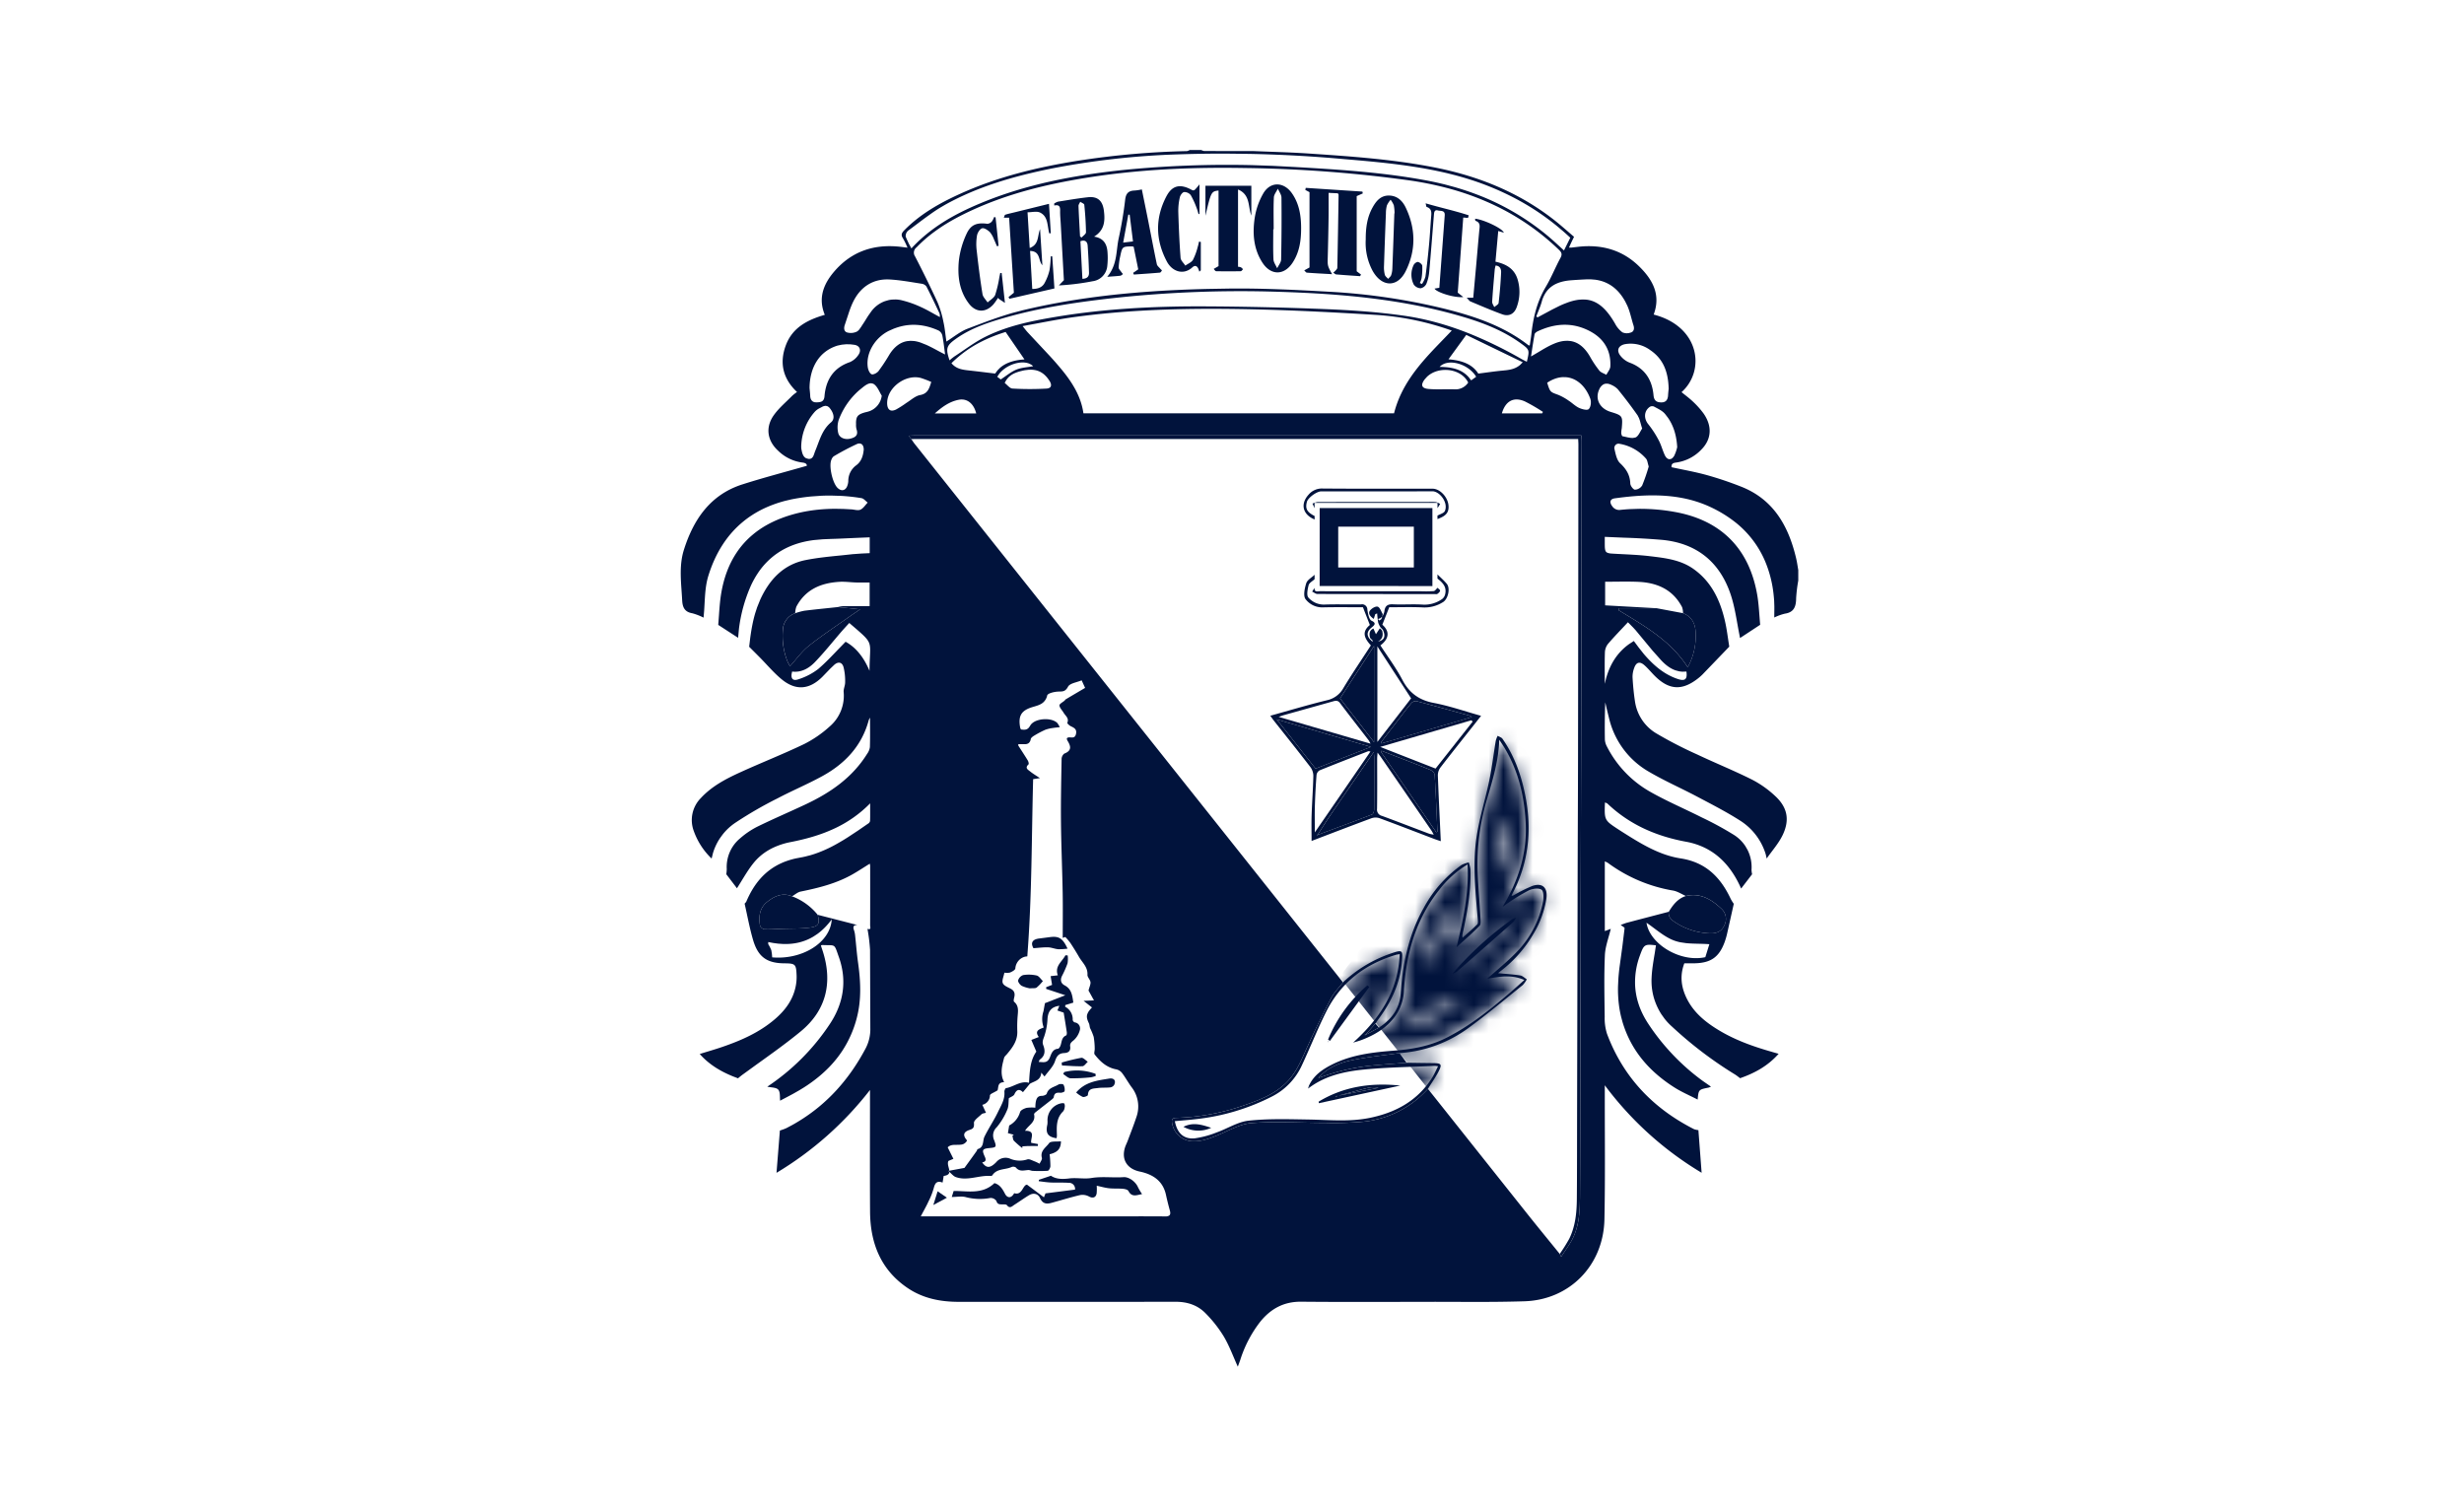 <svg xmlns="http://www.w3.org/2000/svg" width="168" height="103" fill="none" viewBox="0 0 168 103"><path fill="#01133C" d="M107.824 29.69H62.381c-.143 0-.286.01-.429.014l.184.232c.073.107.141.219.222.32l20.472 25.73q4.37 5.493 8.737 10.99c-.271.353-.598.677-.802 1.066a73 73 0 0 0-1.591 3.248c-.392.847-.718 1.727-1.371 2.42-.87.923-2.022 1.32-3.166 1.714-1.433.48-2.928.747-4.437.79-.198.007-.323.053-.293.3.042.343.202.66.45.897.25.236.573.376.914.395.592.036 1.123-.154 1.66-.37.794-.32 1.585-.805 2.404-.867 1.678-.128 3.374-.012 5.062-.014q1.284.035 2.565-.079a6.82 6.82 0 0 0 4.395-2.242l6.841 8.605c.709.889 1.432 1.767 2.147 2.65l.103.194c.283-.45.617-.878.836-1.358.406-.89.436-1.863.442-2.826.016-2.78.019-5.562.025-8.343q.009-3.835.013-7.671l.043-16.41.022-8.065q.009-5.458.012-10.915c0-.127-.01-.254-.017-.404M66.976 75.325l.227.493.023.048c-.116.036-.238.04-.303.102-.059.056-.13.115-.2.175-.166.143-.328.292-.318.423.018.235-.02.338-.15.409l-.038.018-.11.042q-.263.085-.338.22-.107.194.168.5a.51.51 0 0 1-.4.284l-.147.012-.33.004c-.164.008-.32.041-.445.169l.39.784-.225.093-.112.049a.3.3 0 0 0-.036.145.4.4 0 0 0 .007.115q.006.047.02.1c.02.086.046.17.061.25l.006.056-.073.016.073.066-.004.047a.2.2 0 0 1-.05.096l.02-.027a.2.2 0 0 1-.06.063l.04-.036a.3.3 0 0 1-.07.057l.03-.02a.4.4 0 0 1-.105.053l.075-.033a.5.5 0 0 1-.11.045l-.084.02-.066.01-.074.45-.141-.041c-.173-.03-.286.024-.362.15a1 1 0 0 0-.092.243 5 5 0 0 1-.37.944l-.08.17c-.13.262-.279.526-.443.84h12.565c1.367 0 2.734-.006 4.102.004h.006a.46.46 0 0 0 .25-.05c.094-.06.11-.173.06-.356a18 18 0 0 1-.261-1.047c-.207-.986-.913-1.42-1.792-1.605-.856-.18-1.272-.813-1.002-1.654.048-.149.123-.29.178-.436.202-.541.416-1.078.596-1.626a2.14 2.14 0 0 0-.34-2.053l-.085-.119-.208-.319c-.11-.172-.218-.346-.342-.508a.7.7 0 0 0-.39-.251c-.648-.117-1.097-.523-1.48-1.016-.062-.08.01-.262.003-.396a5 5 0 0 0-.07-.805 4 4 0 0 0-.244-.591c-.04-.107-.035-.237-.084-.338-.13-.27-.174-.452-.097-.648l.029-.065q.044-.086.122-.183.066-.083.158-.18l-.572-.45.707-.032-.372-.673c.064-.252.153-.42.134-.573-.022-.173-.215-.339-.206-.5.03-.525-.35-.827-.573-1.213q-.285-.494-.6-.968a4 4 0 0 0-.338-.396l-.175.06c0-1.026.014-2.053-.004-3.08-.029-1.606-.1-3.212-.116-4.818-.014-1.433.017-2.867.043-4.3a.48.48 0 0 1 .185-.366l-.074.07a.5.5 0 0 1 .074-.07l.09-.038c.442-.209.33-.517.111-.866a.4.4 0 0 1-.029-.142.4.4 0 0 1 .077-.047l.01-.002c.094-.029.225.011.335-.008.085-.014.159-.065.198-.216.085-.334-.115-.436-.352-.548-.098-.047-.251-.191-.235-.23a.5.5 0 0 0 .03-.095l-.03.095a.5.5 0 0 0 .037-.182 1 1 0 0 0-.014-.09l-.017-.041a.2.2 0 0 0-.017-.04l-.025-.039c-.064-.103-.158-.193-.217-.296-.098-.17-.272-.328-.284-.5-.004-.065.088-.135.19-.207q.056-.038.108-.077l.065-.052.014-.02.006-.014.023-.03c.436-.26.873-.517 1.344-.793l-.236-.516c-.126.054-.273.095-.415.14-.226.07-.436.148-.516.297l.03-.046a.3.3 0 0 0-.03.046c-.116.218-.238.29-.379.314-.1.017-.209.01-.332.019-.251.015-.673.118-.707.26a.87.87 0 0 1-.282.484c-.187.159-.436.224-.69.299-.576.168-.855.41-.905.842q-.028.244.038.583.02.058.05.111c.206.026.37.045.516-.102l.039-.044.076-.115a.6.6 0 0 1 .132-.16l-.026.024a1 1 0 0 1 .137-.106l-.11.081a1 1 0 0 1 .183-.122l-.073.041q.079-.048.17-.084l-.097.043q.087-.045.187-.076l-.09.032q.091-.036.19-.06l-.1.028q.108-.034.224-.055l-.123.027q.094-.024.192-.037l-.069.01q.097-.016.197-.022l-.127.013c.146-.02.297-.021.44-.005l-.111-.01q.116.006.225.027l-.113-.017q.098.012.188.034l-.075-.017q.098.018.185.048l-.11-.031q.102.024.19.063a.8.8 0 0 1 .224.143q.105.137.176.293c-.145.017-.257.026-.359.039l-.121.018a2.5 2.5 0 0 0-.521.126q-.1.045-.197.093l.197-.093a7 7 0 0 0-.744.395l-.028.016a1 1 0 0 0-.1.073c-.053.044-.097.094-.107.145a.44.44 0 0 1-.121.256.3.3 0 0 1-.124.07.5.5 0 0 1-.11.022l-.118.001c-.124-.005-.249 0-.376 0 .003.053-.004.085.007.104.213.334.433.663.638 1.001.047.077.088.239.051.272-.274.253-.025.369.121.488.183.148.388.266.658.448l-.463.07-.013.469.013-.469c-.106 3.95-.083 7.894-.38 11.841l-.017.24a1 1 0 0 0-.137.02l.137-.02a.86.86 0 0 0-.562.257.9.9 0 0 0-.252.54l-.002.029c-.012.082-.128.162-.245.222a2 2 0 0 1-.124.058 1 1 0 0 1-.127.018l-.125.002-.127-.012v.002c-.015.083-.035.152-.054.22-.052.188-.107.366-.051.495.077.18.36.278.562.393.253.145.276.353.207.608-.022.085-.045.228-.003.263.17.14.24.304.26.486.012.104.007.215-.003.332a9 9 0 0 0-.023.275l.023-.275a9 9 0 0 0-.037 1.18c.028.627-.293 1.08-.659 1.519l-.038.046c-.074.088-.178.168-.204.269q-.041.15-.078.301c-.085.355-.137.718-.022 1.105l.1.251a.5.5 0 0 0-.21.033c-.126.052-.166.16-.187.269l-.013.084c-.01.065-.017.126-.039.168-.07.046-.143.084-.21.119l-.146.076c-.09.05-.155.097-.16.15a.664.664 0 0 1-.519.64m45.285-12.413c.171 1.137 1.475 2.15 2.842 2.37.393.063.791.06 1.169-.023l.275-.884c-.521-.042-1.067-.02-1.589-.073l-.387-.058a3 3 0 0 1-.372-.1c-.726-.252-1.341-.837-1.938-1.232m-55.55-.23-.003.003q-.449.605-.97.985l-.265.176c-.628.38-1.325.54-2.084.513l-.33-.022-.336-.045-.344-.065v.145q.124.196.21.413l.04.242.02.245c2.04.179 3.968-1.001 4.061-2.59m54.286-20.258c-.5.538-.956 1.001-1.376 1.496a1 1 0 0 0-.195.568c-.023.71-.009 1.423-.009 2.134l.089-.366c.265-.96.756-1.762 1.571-2.345l.322-.209.337.452.341.431c.554.645 1.168 1.213 1.936 1.558q.194.088.404.156.159.052.273.058l.103-.007a.24.24 0 0 0 .105-.047c.099-.08.124-.249.086-.517l-.264.009a2 2 0 0 1-.248-.029l-.232-.063c-.375-.13-.689-.382-.965-.673l-.6-.671-1.152-1.39-.161-.176zm-53.09.05-.246.267-.244.27c-.615.712-1.2 1.453-1.85 2.128-.409.425-.925.725-1.556.647l-.004.008v.002l-.028.135c-.058.358.104.51.464.38a4.4 4.4 0 0 0 1.337-.693c.495-.421.943-.898 1.406-1.381l.469-.484c.726.4 1.255 1.09 1.63 1.982l.005-.295c.009-.372.026-.654.035-.881.011-.28.009-.475-.04-.645-.065-.225-.21-.407-.512-.685l-.141-.128c-.188-.167-.426-.37-.726-.627m51.536-2.812v1.61l3.513.197h-2.558l-.043.13c1.743 1.067 3.543 2.063 4.719 3.895a4.44 4.44 0 0 0 .539-2.357c-.017-.609-.258-1.095-.858-1.33a1.3 1.3 0 0 0-.064-.41c-.642-1.227-1.731-1.679-3.025-1.73-.742-.029-1.485-.005-2.223-.005m-52.223.007c-1.243.078-2.3.515-2.921 1.695a1.5 1.5 0 0 0-.08.445 1.24 1.24 0 0 0-.839 1.125c-.068.737.04 1.48.315 2.167q.075.165.172.318c.443-.488.804-1.006 1.276-1.38.896-.713 1.855-1.344 2.79-2.006.221-.157.447-.306.716-.49l-1.513-.154a2 2 0 0 1 .361-.063c.595-.007 1.188-.003 1.798-.003v-1.61c-.32 0-.615.007-.91 0-.389-.011-.779-.069-1.165-.044m1.4-9.432a.4.4 0 0 0-.198.04q-.81.377-1.577.835a.5.5 0 0 0-.154.224c-.084.184-.082.506-.025.84l.023.12c.088.421.257.836.45.997l.077.056a.4.4 0 0 0 .236.071l.092-.021.085-.053a.5.5 0 0 0 .134-.197q.067-.165.077-.343a1.32 1.32 0 0 1 .542-1.083c.351-.257.472-.647.511-1.067.001-.202-.067-.35-.191-.4zm51.661.023a.3.3 0 0 0-.128.076l.024-.022-.024.022-.03.036-.026.046-.017.05q0-.002 0 0a.3.3 0 0 0 .001.152c.078.336.153.745.379.958.42.394.677.8.698 1.386.006.153.197.412.316.42l.008-.001a.6.6 0 0 0 .183-.037l.089-.042a.6.6 0 0 0 .152-.123l.045-.06-.01.018.025-.035q.26-.636.448-1.296l-.031-.109-.026-.102c-.032-.135-.059-.25-.126-.328a3.08 3.08 0 0 0-1.801-1.01.3.3 0 0 0-.149 0m2.4-2.565-.072.002a.3.3 0 0 0-.134.052c-.394.288-.4.796-.09 1.175q.409.514.712 1.096c.171.32.26.686.415 1.015.081.174.194.266.31.273l.088-.01a.3.3 0 0 0 .11-.06l.057-.056.055-.072.021-.035q.136-.283.204-.59l-.012-.162c-.065-.731-.264-1.34-.632-1.86l-.172-.22.071.085-.025-.034-.071-.084c-.193-.224-.497-.354-.764-.502zm-56.374-.024a.56.56 0 0 0-.27.08l-.176.092q-.193.099-.334.265a3.68 3.68 0 0 0-.892 2.213q-.011.137.003.275c.049.253.099.534.327.646l.01.004.136.038c.344.048.376-.302.471-.529.291-.692.457-1.44 1.082-1.961.277-.231.19-.623-.08-.959a.44.44 0 0 0-.186-.145zm2.755.426-.064.013.034-.006.121-.03.132-.04a1.29 1.29 0 0 0 .836-1.055c-.157-.255-.268-.567-.485-.75a.4.4 0 0 0-.112-.07l-.115-.026c-.192-.012-.389.125-.55.25l-.265.216a5 5 0 0 0-1.416 2.057 1.7 1.7 0 0 0-.029.845c.065.336.44.495.818.408.211-.048.38-.123.446-.27.042-.093.042-.216-.015-.38a1.2 1.2 0 0 1-.028-.353 1.2 1.2 0 0 1 .034-.382c.06-.198.208-.296.507-.387l.034-.013.027-.006-.017.004-.01.002-.034.013.044-.015.021-.006h.01l.012-.006-.022.006zm50.435-1.939a.5.5 0 0 0-.146.039l-.066.038a.76.76 0 0 0-.249.324c-.296.645.037 1.295.778 1.522.816.25.836.279.762 1.125a2 2 0 0 0-.035.312c.005.08.044.217.086.225.117.021.241.053.363.079l.182.03q.09.01.174.006l.16-.03c.206-.074.321-.41.463-.61-.094-.278-.139-.521-.221-.72l-.098-.182.047.075-.014-.028-.032-.05a31 31 0 0 0-1.344-1.773 1.3 1.3 0 0 0-.415-.287.9.9 0 0 0-.272-.092zm-44.122 1.098c-.622.12-1.123.472-1.634.932h2.821c-.17-.676-.62-1.04-1.187-.932m37.027.93h2.749l.05-.104q-.595-.393-1.231-.714c-.762-.336-1.326-.025-1.568.818m-29.24-6.556c-1.148.159-2.286.399-3.437.603.143.177.235.303.34.418l1.537 1.645q.38.414.74.846c.737.886 1.363 1.854 1.53 3.036h21.179c.479-1.884 1.64-3.245 2.897-4.562l.692-.717.346-.36a19 19 0 0 0-5.023-1.06c-2.79-.173-5.583-.32-8.376-.385-4.151-.095-8.301-.033-12.425.536m-12.6 5.407a1.4 1.4 0 0 0-.072.495c.014.303.136.469.348.463l.114-.018.128-.047q.375-.208.722-.46c.308-.19.603-.473.937-.535.513-.094.62-.437.758-.894a7 7 0 0 0-.717-.273c-.901-.23-1.939.426-2.218 1.269m46.013-1.324c-.345.013-.711.134-1.083.382.199.643.204.627.754.827q.377.158.711.396c.241.154.45.371.704.49.204.093.551.187.662.086.082-.074.134-.233.146-.392v-.156l-.029-.136c-.309-.864-.923-1.429-1.661-1.492zm4.239-2.25a.8.8 0 0 0-.263.092.5.5 0 0 0-.137.116.3.3 0 0 0-.059.11c-.046.137-.005.305.135.479.159.203.369.362.607.459 1.042.38 1.549 1.16 1.645 2.227.019.21.082.335.187.406q.082.055.196.072l.123.013.128-.006.107-.03a.4.4 0 0 0 .105-.066c.091-.083.137-.214.146-.382.006-.116.018-.232.028-.33l.012-.121c-.026-1.117-.352-2.024-1.259-2.634a2.25 2.25 0 0 0-1.701-.405m-53.13.01-.287.028-.283.06c-1.218.367-1.904 1.447-1.915 2.891.015.183.037.366.045.55.012.243.124.392.32.425l.127.006c.25-.014.493-.022.526-.414.094-1.13.62-1.951 1.736-2.331.224-.1.417-.26.557-.464.24-.315.136-.652-.253-.714l-.286-.035zm39.612 2.218-.148.164c-.295.382-.232.62.244.663.59.055 1.19.004 1.785.027a1.03 1.03 0 0 0 .929-.462c-.478-.972-2.02-1.148-2.81-.392m-27.165-.48-.243.03a3 3 0 0 0-.261.057c-.462.116-.89.296-1.122.814.176.133.344.368.525.379q1.162.068 2.324.003c.225-.014.322-.115.307-.268a.4.4 0 0 0-.022-.099 1 1 0 0 0-.05-.11l-.037-.06c-.352-.548-.795-.788-1.42-.745m28.027-.197c.776.011 1.474.126 1.987.707l.163.212.341-.247-.076-.116c-.578-.805-1.883-1.141-2.415-.556m-30.035.481-.128.194.24.18c.395-.256.705-.525 1.065-.67.355-.143.758-.16 1.143-.232a.7.7 0 0 0-.141-.112l-.143-.07c-.592-.227-1.558.091-2.036.71m31.849-2.662-1.21 1.663h.003l-.003.002c.857.065 1.618.308 2.031.973.609-.077 1.13-.156 1.655-.205.419-.038.83-.078 1.197-.387l.18-.181zm-31.406-.2q-.387.119-.767.265-.45.175-.886.395a8 8 0 0 0-1.23.765 8 8 0 0 0-.81.704c.331.405.781.45 1.236.5.56.061 1.119.132 1.743.207l.151-.206.174-.177c.23-.204.509-.345.818-.438l.06-.018q.25-.069.52-.101l.275-.026zm-8.643 2.635.002-.004.002-.002.005-.008.01-.014.006-.008.008-.012.008-.01.2-.28q.25-.367.475-.75c.325-.525.732-.843 1.218-.923l.215-.02.222.01q.23.025.477.11l.38.151c.253.114.502.246.755.382q.26.141.533.278c-.057-.417-.102-.86-.188-1.295a.53.53 0 0 0-.254-.337c-.671-.303-1.346-.436-2.019-.377q-.479.043-.958.22l-.07.025-.337.149c-.836.414-1.404 1.247-1.46 2.08q-.014.207.016.41c.025.176.132.425.262.474.119.045.374-.093.476-.225l.002-.006.002-.002.008-.012zm15.754-4.919c-2.367.271-4.719.625-7.018 1.272-1.229.346-2.446.735-3.503 1.494-.638.46-.683.65-.413 1.453l.149-.128.156-.12c.72-.466 1.409-1 2.173-1.375 1.46-.718 3.046-1.05 4.638-1.32 3.346-.571 6.724-.746 10.108-.738q4.218.017 8.43.189c1.777.072 3.56.197 5.322.447 1.552.22 3.036.647 4.47 1.22a29 29 0 0 1 3.544 1.73c.117.067.24.125.371.192l.047-.203c.113-.498.103-.62-.203-.864-.073-.059-.164-.124-.274-.204-1.159-.834-2.465-1.355-3.815-1.76-4.074-1.223-8.27-1.596-12.488-1.733a80 80 0 0 0-11.694.448m7.795-8.907c-3.165-.004-6.322.18-9.457.688-2.665.431-5.274 1.067-7.743 2.203-.758.348-1.492.735-2.177 1.196q-.204.139-.401.284a9.4 9.4 0 0 0-1.204 1.054.45.45 0 0 0-.098.615 78 78 0 0 1 1.524 3.111q.273.648.407 1.34c.057.252.094.507.127.763l.017.139.06.451c.507-.314.94-.683 1.438-.873.572-.218 1.146-.44 1.725-.644q.66-.234 1.33-.43l.672-.177q1.194-.287 2.399-.508c3.386-.622 6.815-.874 10.256-.956l1.476-.025c2.245-.024 4.498.085 6.743.213 2.69.139 5.36.532 7.978 1.176 2.029.51 3.994 1.17 5.681 2.485.014.011.049-.003.077-.006l.006-.03c.035-.237.077-.474.103-.712.123-1.147.388-2.24.987-3.247.375-.63.647-1.32.997-1.966.137-.253.079-.38-.109-.56a16.5 16.5 0 0 0-4.167-2.926 18.5 18.5 0 0 0-3.495-1.293 23 23 0 0 0-2.558-.512 90 90 0 0 0-11.236-.84 84 84 0 0 0-1.358-.013m25.005 7.603h-.299q-.507.023-1.013.06c-.728.051-1.348.254-1.736.795a2.1 2.1 0 0 0-.309.67c-.096.345-.247.674-.373 1.01l.093.057.981-.528.498-.249q.15-.07.292-.13l.278-.107q.406-.145.761-.188l.231-.017.223.006q.4.031.75.226c.385.213.731.574 1.067 1.092q.101.155.201.329c.12.231.291.433.499.588a.8.8 0 0 0 .286.063l.145-.011.143-.04a.3.3 0 0 0 .123-.07c.1-.095.112-.251.056-.421-.146-.448-.231-.923-.425-1.348l-.131-.264a3.6 3.6 0 0 0-.334-.511c-.432-.549-1-.893-1.722-.988zM58.833 22.1c.106-.155.202-.317.301-.476l.065-.1.195-.277a2 2 0 0 1 .958-.718l.227-.066q.122-.027.247-.039l.24-.007c.16.004.322.028.478.072q.642.162 1.243.444c.426.19.828.436 1.295.686l-.001-.122-.018-.121c-.291-.616-.582-1.233-.894-1.837a.48.48 0 0 0-.317-.193c-.729-.112-1.458-.25-2.191-.291-1.07-.06-1.901.44-2.414 1.372-.145.266-.256.55-.356.842l-.29.88c-.074.21-.071.463.179.524a.95.95 0 0 0 .64-.064.6.6 0 0 0 .162-.14l.13-.181.066-.104.004-.006.002-.006.002-.002.005-.008.002-.004.006-.01.004-.003zM83.54 10.473a91 91 0 0 0-3.233.052c-2.899.09-5.786.415-8.634.97-2.52.514-4.986 1.211-7.249 2.474l-.046.026.043-.024-.278.163a11 11 0 0 0-.48.308q-.18.125-.36.254c-.464.331-.914.684-1.373 1.02a.5.5 0 0 0-.14.179l-.034.11-.009.114.063.157.155.336.176.325c1.332-1.446 2.957-2.345 4.687-3.069 3.13-1.309 6.421-1.926 9.767-2.28a72 72 0 0 1 8.784-.329l1.412.048 1.456.077c1.321.075 2.643.154 3.961.265 1.674.142 3.343.336 5 .644q.552.102 1.093.232l.194.046.631.17a19 19 0 0 1 2.247.793 17 17 0 0 1 3.722 2.199q.423.33.831.695c.231.207.459.418.71.647l.429-.867-.127-.119c-.08-.073-.15-.138-.222-.201l-.158-.139-.095-.08.145.126-.356-.305a17 17 0 0 0-2.734-1.852 19 19 0 0 0-1.104-.553 19 19 0 0 0-2.21-.852 22 22 0 0 0-1.035-.299l-.493-.124a29 29 0 0 0-1.957-.39l-.23-.037c-1.614-.257-3.246-.4-4.878-.538a91 91 0 0 0-6.454-.354zM59.195 56.15a.28.28 0 0 0 .128-.18l.006-.27v-.93a8.3 8.3 0 0 1-2.503 1.748c-.925.426-1.908.696-2.927.895a5 5 0 0 0-1.251.415q-.138.069-.269.147c-.38.226-.724.517-1.016.883-.421.528-.748 1.133-1.117 1.704v-.003l-.726-.955a3 3 0 0 0 .031-.351 2.55 2.55 0 0 1 .206-1.157 2.5 2.5 0 0 1 .702-.936 5.6 5.6 0 0 1 1.16-.79c1.085-.533 2.199-1.008 3.293-1.522 1.689-.793 3.195-1.82 4.211-3.454.1-.135.165-.293.188-.46.014-.428.014-.855.012-1.307l-.005-.697q-.047.075-.083.16c-.478 1.782-1.64 2.993-3.197 3.84-.993.542-2.041.98-3.042 1.509a27 27 0 0 0-2.834 1.638 3.8 3.8 0 0 0-.887.814l-.18.246a3.8 3.8 0 0 0-.484 1.027l-.092.37a4.84 4.84 0 0 1-1.21-1.861 2.13 2.13 0 0 1 .478-2.264c.755-.816 1.718-1.314 2.702-1.762 1.443-.658 2.922-1.237 4.351-1.924a7.8 7.8 0 0 0 1.726-1.19 2.76 2.76 0 0 0 .956-2.357c-.015-.215.104-.437.101-.655.01-.35-.026-.7-.11-1.04-.101-.345-.364-.392-.636-.15l-.274.262-.528.546c-.882.883-1.816.968-2.782.173-.54-.445-.998-.995-1.494-1.496q-.358-.361-.72-.72l.066-.55q.016-.128.035-.255c.073-.5.168-.995.31-1.479l.133-.409.208-.514c.627-1.375 1.583-2.402 3.09-2.703.809-.161 1.633-.242 2.458-.323l.768-.082h.012l.006-.002.027-.004-.006.002-.021.002-.049.007.031-.005.04-.004h.015l.55-.04.546-.025v-1.079l-1.005.042-.992.045q-.31.014-.62.022l-.574.024-.594.052c-.977.12-1.827.423-2.542.922a5 5 0 0 0-1.324 1.375q-.241.366-.44.792c-.42.941-.697 1.94-.824 2.962l-.057.615-1.355-.88.051-.686.01-.147c.032-.43.067-.86.136-1.285.178-1.084.531-2.03 1.068-2.827a5.7 5.7 0 0 1 1.082-1.201q.43-.363.946-.655.46-.26.99-.465c1.202-.461 2.445-.646 3.709-.65l.542.01.545.03c.208.014.446.096.615.02.196-.087.333-.315.495-.482-.141-.105-.271-.28-.424-.304a13 13 0 0 0-1.374-.153l-.69-.022q-.345-.002-.69.013l-.688.049q-.688.066-1.367.205l-.382.09a8.3 8.3 0 0 0-1.46.525 7 7 0 0 0-.828.464q-.299.194-.571.417c-1.108.902-1.906 2.148-2.39 3.71-.129.418-.187.86-.222 1.309-.02.277-.034.557-.05.836l-.014.224-.04.48a4 4 0 0 0-.76-.295c-.514-.088-.672-.383-.698-.88-.059-1.157-.239-2.323.119-3.453.66-2.089 1.817-3.764 3.99-4.457 1.433-.456 2.888-.837 4.39-1.267.007-.1-.058-.195-.3-.221a2.9 2.9 0 0 1-1.659-.808c-.738-.678-.88-1.585-.299-2.412.349-.495.832-.895 1.26-1.332q.156-.14.329-.258c-.957-.899-1.217-1.978-.759-3.193.457-1.212 1.486-1.731 2.653-2.069-.466-1.133-.093-2.083.617-2.922 1.196-1.412 2.746-1.921 4.55-1.714l.471.057a5 5 0 0 0-.313-.645c-.151-.226-.077-.366.09-.536 1.082-1.102 2.394-1.844 3.775-2.473 2.604-1.186 5.354-1.846 8.161-2.287 2.43-.375 4.882-.59 7.34-.642a.6.6 0 0 0 .192-.076h.781a.7.7 0 0 0 .209.07q1.651.004 3.303.002c1.287.055 2.574.084 3.857.171 2.867.194 5.735.39 8.563.95 2.999.593 5.774 1.714 8.2 3.633.446.353.869.736 1.289 1.093-.082.17-.135.275-.185.382-.051.11-.1.221-.159.354.085 0 .123.003.161 0l.426-.05c1.598-.19 3.032.187 4.203 1.337.914.897 1.489 1.932.983 3.278 3.154.812 3.544 3.828 1.901 5.29.262.215.539.415.783.65q.388.36.705.787c.614.861.566 1.769-.13 2.47a2.92 2.92 0 0 1-1.74.895c-.238.029-.314.112-.301.316.814.178 1.622.318 2.409.537a24 24 0 0 1 2.325.783c2.22.869 3.249 2.695 3.767 4.913.06.257.095.52.141.781v.712q-.109.599-.146 1.206c-.005.562-.141.962-.771 1.053a3.6 3.6 0 0 0-.719.261c-.001-.19.003-.381.004-.572v-.192l-.013-.381a11 11 0 0 0-.056-.576 8 8 0 0 0-.56-2.111 6.76 6.76 0 0 0-2.06-2.683 8.6 8.6 0 0 0-1.629-.998c-1.279-.605-2.62-.814-3.983-.813-.852 0-1.712.082-2.57.2-.333.046-.388.263-.182.54a.57.57 0 0 0 .569.247q.31-.032.622-.05l.622-.02c.832-.005 1.663.067 2.482.218 3.128.57 5.051 2.496 5.592 5.66.114.667.136 1.351.2 2.027l-1.374.904-.114-.595c-.145-.797-.268-1.601-.52-2.361-.75-2.254-2.352-3.52-4.696-3.738a49 49 0 0 0-2.585-.148l-1.307-.056v.346c0 .18 0 .318.01.424a1 1 0 0 0 .026.147l.008.023.017.036q.012.024.029.043l.016.016a.2.2 0 0 0 .039.03l.023.012.017.008.048.017.004.001a1 1 0 0 0 .23.036q.135.01.328.02c.778.041 1.56.07 2.333.165 1.018.123 2.046.243 2.924.867 1.212.86 1.807 2.11 2.135 3.515.137.584.204 1.185.302 1.779l-1.82 1.892q-.153.153-.324.284c-1.077.841-1.969.786-2.94-.186-.24-.24-.455-.508-.71-.73-.309-.268-.546-.203-.684.183a1.7 1.7 0 0 0-.117.654c.032.56.085 1.12.171 1.673.07.446.237.87.489 1.242.252.371.582.681.968.907a28 28 0 0 0 2.799 1.442c1.232.583 2.498 1.094 3.717 1.704a7 7 0 0 1 1.559 1.099c.85.773 1.033 1.63.537 2.671-.277.58-.724 1.077-1.095 1.61-.03-.126-.05-.255-.092-.377a4.14 4.14 0 0 0-1.704-2.198c-.951-.609-1.962-1.124-2.961-1.653-1.069-.566-2.181-1.053-3.225-1.661a5.7 5.7 0 0 1-1.726-1.491 5.75 5.75 0 0 1-1.008-2.058l-.149-.604-.141-.606a46 46 0 0 0-.026 2.527c.009.169.056.333.136.48q.199.39.438.75a7.4 7.4 0 0 0 2.47 2.315c1.15.657 2.376 1.175 3.559 1.773q1.129.533 2.19 1.19c.318.199.588.464.792.778l.14.243c.213.42.307.891.273 1.362q.007.153.041.302l-.748.976c-.463-1.054-1.1-1.91-1.963-2.484a5 5 0 0 0-.457-.266 4.9 4.9 0 0 0-1.327-.44c-2.033-.374-3.855-1.16-5.373-2.606a.5.5 0 0 0-.167-.068c-.02.582-.031.883.074 1.11.113.245.357.404.861.734l.23.148c1.25.791 2.523 1.59 3.995 1.816 1.714.264 2.728 1.285 3.423 2.775l.095.165.107.158-.439 1.96a5 5 0 0 1-.182.642c-.37 1.014-.922 1.415-1.99 1.45-.246.009-.493.002-.76.002-.333.876-.204 1.693.204 2.477.471.903 1.229 1.522 2.072 2.04 1.142.703 2.389 1.148 3.667 1.513.135.04.27.079.486.14-.745.841-1.643 1.32-2.627 1.664l-.168-.128-.111-.082-.062-.04a27 27 0 0 1-4.298-3.264 4 4 0 0 1-.512-.543l-.216-.301a4.4 4.4 0 0 1-.521-1.156 4.2 4.2 0 0 1-.146-1.34c.024-.554.121-1.105.212-1.656l.085-.55c-.773-.087-.818-.07-1.096.7a5.2 5.2 0 0 0-.322 2.086q.036.598.22 1.175.067.214.156.425.218.517.552 1.014.516.777 1.12 1.48l.119.136a15 15 0 0 0 2.458 2.242l.545.377-.083.038-.089.03c-.672.134-.672.133-.737.813-.531-.273-1.086-.508-1.589-.828-1.693-1.076-2.96-2.508-3.543-4.492l-.088-.33q-.094-.39-.144-.78a8.6 8.6 0 0 1-.065-1.3l.022-.485q.034-.486.103-.974l.17-1.243.152-1.246c.007-.063-.172-.148-.264-.221a4 4 0 0 1 .393-.148c.961-.255 1.921-.504 2.881-.755-.041.342.168.54.415.7a4.57 4.57 0 0 0 2.417.769c.425.012.766-.125.955-.537a.94.94 0 0 0-.182-1.13c-.678-.638-1.442-1.113-2.439-.88-.287-.126-.563-.313-.863-.368a10.4 10.4 0 0 1-4.446-1.883 1.4 1.4 0 0 0-.215-.108v4.754l.408-.154-.094.358c-.133.479-.288.956-.309 1.44-.062 1.394-.03 2.794-.013 4.191a3.5 3.5 0 0 0 .156 1.162c1.112 2.973 3.151 5.094 5.937 6.508q.143.05.296.064l.22 2.907a22.8 22.8 0 0 1-6.602-5.965v.48c-.004 2.887.034 5.775-.025 8.66-.065 3.135-2.364 5.487-5.449 5.587-2.158.07-4.32.034-6.481.037-2.916.005-5.833.02-8.75-.008-1.164-.01-2.051.466-2.772 1.346a8.3 8.3 0 0 0-1.38 2.632c-.056.16-.116.317-.165.452-.313-.688-.571-1.41-.954-2.056a8.6 8.6 0 0 0-1.255-1.594c-.54-.552-1.244-.776-2.025-.775q-7.4.011-14.803.004c-1.246 0-2.433-.235-3.484-.948-1.83-1.241-2.54-3.063-2.553-5.213-.016-2.728-.004-5.457-.004-8.283a23.1 23.1 0 0 1-6.374 5.648l.231-2.894.026.01.023-.014.2-.07.034-.012q.082-.032.162-.068l.377-.2q.218-.12.429-.249c1.977-1.197 3.478-2.883 4.586-4.969.228-.428.341-.91.328-1.397l-.018-5.336q-.046-.722-.177-1.434c.28.094.182-.133.182-.24.006-1.353.004-2.706.003-4.06a1 1 0 0 0-.026-.144c-.394.245-.75.48-1.12.694-1.117.648-2.346.954-3.595 1.208-.208.042-.39.212-.585.323-.67-.276-1.237.006-1.729.407-.487.4-.557.992-.455 1.59a.4.4 0 0 0 .295.247c.387.018.776-.013 1.164-.027.648-.024 1.302-.003 1.942-.085.6-.077.687-.282.53-.872l2.718.699c-.251-.013-.332.093-.246.337q.057.165.077.339c.07.626.116 1.255.203 1.878.178 1.271.243 2.536-.089 3.793a7.5 7.5 0 0 1-.999 2.25 7.7 7.7 0 0 1-.855 1.064 9 9 0 0 1-.729.674q-.49.404-1.041.752l-.292.178-.414.236-.44.235-.44.231-.01.011-.004.01-.009-.135c-.008-.235.002-.487-.116-.626-.14-.165-.491-.145-.75-.207a15.2 15.2 0 0 0 4.225-4.213c.962-1.412 1.24-2.979.656-4.623-.343-.966-.19-.775-1.148-.823l-.02.005-.027.015-.026.014.015-.006-.021.01.123.369c.698 2.16.235 4.053-1.488 5.476-.973.803-2.003 1.534-3.029 2.271l-.882.64-.002.001-.047.034-.057.041v.003l-.033.023-.12.096-.116.096-.36-.138c-.831-.342-1.602-.79-2.249-1.52.538-.167 1.03-.307 1.515-.473 1.297-.443 2.544-.989 3.603-1.895.733-.626 1.283-1.374 1.446-2.359q.051-.311.041-.627c-.03-.776-.08-.82-.845-.827-1.175-.012-1.777-.428-2.12-1.583-.24-.814-.39-1.657-.58-2.487a.6.6 0 0 0 .117-.141c.527-1.242 1.295-2.136 2.426-2.635q.176-.079.364-.142.289-.1.608-.169l.258-.049.232-.044.05-.014.055-.009.044-.012.08-.017-.053.009.258-.064a7 7 0 0 0 .661-.222 9 9 0 0 0 1.248-.6q.352-.198.695-.418l.695-.458.536-.37-.028.02.106-.074.037-.026zm45.355-32.906.002-.002-.05.304-.115.757.398-.233.411-.246c.247-.144.493-.278.749-.386q.375-.159.705-.194l.216-.011.206.017c.539.079.98.441 1.342 1.072q.278.5.632.946c.11.136.316.192.478.285.094-.189.261-.374.271-.567a3 3 0 0 0-.013-.486c-.093-.84-.562-1.478-1.345-1.902-1.19-.643-2.403-.571-3.603-.006-.084.04-.191.125-.206.205v.002l-.006.03v.002l-.011.065-.008.046-.025.137-.012.074-.012.067.006-.025-.008.047v-.008z"/><path fill="#01133C" d="m57.136 41.388 1.513.153c-.269.184-.495.334-.716.49-.934.663-1.894 1.294-2.79 2.007-.472.374-.833.892-1.276 1.38a3 3 0 0 1-.172-.318 4.7 4.7 0 0 1-.315-2.167 1.25 1.25 0 0 1 .84-1.125q.307-.109.626-.17c.762-.094 1.527-.168 2.29-.25m57.619.417c.6.236.841.722.858 1.331a4.43 4.43 0 0 1-.539 2.357c-1.176-1.831-2.976-2.828-4.719-3.895l.043-.13h2.558zm-.977 20.361c.287-.472.612-.902 1.166-1.077.997-.234 1.761.241 2.44.88a.936.936 0 0 1 .181 1.13c-.189.412-.53.548-.955.536a4.6 4.6 0 0 1-2.417-.769c-.247-.16-.456-.358-.415-.7M54.004 61.11c.682.255 1.285.69 1.747 1.26.157.59.069.796-.53.872-.64.083-1.294.061-1.942.085-.389.014-.778.045-1.164.027a.4.4 0 0 1-.295-.247c-.102-.597-.033-1.19.455-1.59.491-.401 1.059-.684 1.729-.407m8.132-31.172-.183-.234c.142-.004.285-.013.428-.013h45.443c.007.15.017.278.017.405l-.012 10.914q-.008 4.033-.021 8.066l-.044 16.41q-.009 3.836-.013 7.67c-.006 2.782-.008 5.563-.025 8.343-.006.963-.036 1.936-.442 2.826-.219.481-.553.908-.836 1.359l-.102-.195q.35-.495.645-1.026c.424-.855.514-1.789.521-2.727.017-1.9.013-3.798.017-5.696l.038-16.454c.007-2.676.022-5.352.026-8.028q.017-10.62.026-21.241c0-.125-.01-.25-.016-.388H62.487c-.117 0-.233.006-.35.009m28.688-11.244c-.61-.035-1.165-.062-1.72-.105-.063-.005-.12-.101-.18-.155l.36-.199v-5.133l-.287-.154.03-.14 3.863.254.026.124-.415.185v5.124l.295.224-.065.11c-.541-.038-1.083-.072-1.623-.119-.071-.006-.137-.08-.205-.123q.081-.061.152-.134c.05-.06.124-.128.125-.194q.051-2.49.086-4.978c0-.023-.02-.046-.048-.102l-.633-.03c0 .598.006 1.172-.002 1.746q-.019 1.324-.056 2.647c-.014.573-.02.573.297 1.152m-18.949-4.815a1 1 0 0 1 .255-.129c.68-.108 1.358-.225 2.041-.302.651-.073 1 .223 1.09.89.091.692.066 1.352-.666 1.795.658.101.885.52.917 1.08q.034.45-.014.9c-.02.266-.13.517-.311.71a1.14 1.14 0 0 1-.686.35q-1.145.225-2.307.286l.343-.356-.216-3.868c-.016-.288-.047-.578-.04-.866.008-.272-.06-.435-.4-.357zM73.8 19.01c.317-.011.458-.153.45-.418a43 43 0 0 0-.092-1.847c-.022-.285-.19-.409-.493-.298zm-.161-2.893.104.08c.106-.12.303-.243.302-.362a22 22 0 0 0-.116-1.873c-.008-.077-.18-.138-.277-.206-.041.095-.12.192-.118.285.026.692.068 1.384.105 2.076m15.073-.545c.003.829-.116 1.629-.579 2.336-.576.88-1.481.884-2.055.003-.606-.932-.689-1.985-.531-3.04a4.8 4.8 0 0 1 .586-1.684c.484-.826 1.397-.801 1.95-.014.505.718.63 1.542.629 2.399m-1.87.059h-.028c0 .685-.02 1.37.013 2.054.01.205.164.403.252.605.094-.199.265-.396.27-.597q.045-2.11.023-4.223c-.002-.203-.159-.404-.245-.607-.095.198-.263.394-.273.596-.034.723-.013 1.448-.013 2.172m6.277.707c-.004-.79.093-1.503.446-2.156.245-.453.557-.852 1.126-.85.555.001.925.341 1.152.815.688 1.438.71 2.907.006 4.33-.561 1.135-1.615 1.115-2.249.01a4.03 4.03 0 0 1-.481-2.15m1.952-1.792h.014q0-.277-.051-.55a1.6 1.6 0 0 0-.218-.377 1.7 1.7 0 0 0-.253.387q-.07.27-.068.547a435 435 0 0 0-.131 3.594q-.014.297.058.587c.027.106.146.187.223.28.071-.083.173-.155.208-.251q.076-.226.082-.465c.049-1.25.091-2.501.136-3.752m7.463 1.317-.38-.113-.19 2.093c.693.148 1.258.454 1.49 1.144a2.96 2.96 0 0 1-.036 1.939c-.163.475-.529.672-.991.505-.732-.266-1.45-.577-2.17-.878-.075-.032-.126-.122-.255-.253h.447l.204-2.244c.069-.773.133-1.547.206-2.32.025-.272.112-.557-.254-.679-.023-.007-.021-.09-.032-.144.561.049 1.876.66 1.961.95m-.559 2.24a2 2 0 0 0-.06.27c-.063.732-.131 1.463-.176 2.197-.007.12.092.247.142.37.103-.094.286-.179.298-.284q.122-1.036.17-2.076c.009-.207-.053-.449-.374-.477m-33.212 2.152.366-.295-.324-5.118h-.363c.041-.089.057-.189.098-.202.21-.067.427-.11.64-.164l2.343-.578.123 2.002-.101.016c-.148-.509-.065-1.154-.633-1.424-.226-.108-.543-.018-.852-.018l.148 2.436c.651-.244.518-.825.706-1.286l.158 2.46c-.293-.308-.11-.956-.838-.973l.147 2.59c.37.002.676-.097.844-.409.15-.274.264-.569.335-.874a7 7 0 0 0 .082-.942h.102l.15 2.191-3.069.704zm30.63-.302.377.3c-.626.066-1.838-.33-1.959-.577l.326-.055.368-4.938c.027-.365-.284-.284-.464-.335-.249-.07-.26.146-.274.319-.105 1.285-.202 2.571-.318 3.854a2.8 2.8 0 0 1-.198.838.55.55 0 0 1-.39.296.61.61 0 0 1-.47-.259 1.5 1.5 0 0 1-.002-1.332c.044-.098.207-.217.292-.202.114.021.283.158.292.258q.02.422-.044.839-.04.176-.12.337l.145.067a1.8 1.8 0 0 0 .235-.497c.101-.728.179-1.46.248-2.193.058-.616.09-1.234.138-1.85.023-.294.076-.589-.3-.713-.036-.012-.04-.125-.072-.247 1.01.298 1.99.506 2.939.818l-.049.178-.326-.027c-.124 1.717-.25 3.43-.374 5.12m-16.31-1.808V12.99c-.497.06-.511.09-.893 1.718v-2.043h3.13v2.032c-.237-.609-.053-1.418-.908-1.778v5.268a.7.7 0 0 1 .195.036.6.6 0 0 1 .144.135c-.052.047-.102.132-.154.133q-.84.016-1.679 0c-.056 0-.11-.102-.165-.156zm-7.59.729c.695-.82.598-1.751.778-2.603q.288-1.31.445-2.643c.051-.472.253-.628.67-.637q.237-.023.468-.074c.15.74.3 1.468.445 2.197.192.967.374 1.936.577 2.9.025.116.154.21.238.313.035.042.115.102.108.115-.034.06-.089.145-.142.148-.59.051-1.181.09-1.773.131l-.047-.114.348-.242-.312-1.54a1 1 0 0 0-.112-.025c-.658.014-.663.013-.802.663a4.6 4.6 0 0 0-.109.779c-.003.095.107.196.17.29.037.056.083.105.125.156-.06.039-.117.104-.18.112-.256.032-.513.045-.895.074m1.531-4.235-.091-.004-.352 1.907.67-.08zm-9.143.177.206 1.945-.112.028c-.064-.149-.122-.298-.193-.443a1.8 1.8 0 0 0-.282-.512c-.145-.138-.388-.307-.536-.267-.154.041-.315.305-.35.494a3.6 3.6 0 0 0-.02 1.023c.11.993.237 1.984.395 2.97.033.203.228.38.348.568.179-.17.437-.307.519-.516q.19-.6.286-1.222.03-.135.057-.272l.097.006.223 2.035-.382-.252-.094-.088a4 4 0 0 1-.312.445c-.524.578-1.194.563-1.67-.06-.662-.866-.783-1.896-.682-2.929a5.9 5.9 0 0 1 .512-1.8c.295-.661.72-.806 1.432-.709a.45.45 0 0 0 .303-.155q.1-.139.153-.303zm13.994 1.682v1.933l-.101.094a2 2 0 0 0-.075-.213c-.097-.202-.238-.231-.403-.08-.598.545-1.364.296-1.733-.394-.783-1.468-.81-2.975-.034-4.451.395-.751.937-.86 1.69-.46.193.104.193.104.566-.355v2.008l-.063.023c-.043-.138-.075-.28-.13-.412a5.6 5.6 0 0 0-.405-.888.56.56 0 0 0-.452-.207c-.114.015-.26.217-.291.36q-.112.481-.105.976c.031 1.05.077 2.1.156 3.148.013.185.212.355.324.532.179-.13.418-.221.522-.396q.21-.422.323-.88c.04-.118.06-.242.09-.363z"/><path fill="#01133C" d="M94.021 70.058c.858-.553 1.417-1.303 1.487-2.361.133-2.032.55-3.985 1.553-5.775a8.6 8.6 0 0 1 2.596-2.953q.234-.117.488-.17.081.233.113.476c.046 1.434-.201 2.832-.499 4.225q-.032.134-.056.27 0 .082.016.165c.355-.318.691-.601 1.002-.91.062-.06.049-.219.039-.33-.155-1.864-.362-3.738-.09-5.596.19-1.308.602-2.582.871-3.88.186-.897.293-1.811.444-2.716q.046-.175.129-.336c.112.066.262.107.33.205.829 1.193 1.299 2.535 1.57 3.957.443 2.328.201 4.556-.926 6.658l-.03.102.124-.037q.622-.365 1.285-.645c.684-.243 1.063.099.972.83a6.6 6.6 0 0 1-.882 2.425 8.7 8.7 0 0 1-2.185 2.5q-.114.09-.233.187c.522.05 1.021.079 1.513.155.159.024.299.172.447.264a1.8 1.8 0 0 1-.278.395c-1.232.99-2.444 2.008-3.719 2.937a8.94 8.94 0 0 1-4.673 1.697c-1.103.159-2.218.263-3.304.496-.81.174-1.59.504-2.187 1.142l-.05.047.082-.014c1.228-.45 2.51-.735 3.811-.845.707-.064 1.415-.112 2.122-.167q.912.016 1.823.026c.55.006.612.083.349.588-.21.404-.477.777-.718 1.164a6.82 6.82 0 0 1-4.395 2.242q-1.281.114-2.565.079c-1.688.002-3.383-.114-5.061.013-.82.063-1.611.549-2.405.868-.537.216-1.068.406-1.66.37-.34-.02-.663-.16-.913-.396a1.48 1.48 0 0 1-.45-.896c-.03-.247.095-.293.292-.3a15.3 15.3 0 0 0 4.437-.79c1.145-.394 2.297-.793 3.166-1.714.653-.693.98-1.573 1.371-2.42a72 72 0 0 1 1.591-3.248c.204-.39.531-.713.803-1.067a9.1 9.1 0 0 1 3.179-1.936c.903-.309.921-.317.824.652-.14 1.4-.722 2.623-1.546 3.738-.085.116-.163.237-.244.355l-.641.72-.093.051c.01.009.022.026.026.025q.044-.025.087-.052zm-4.726 4.08-.067-.074c.324-.748.95-1.167 1.635-1.507 1.324-.656 2.76-.817 4.203-.928 1.228-.095 2.422-.307 3.538-.868 1.588-.797 2.962-1.902 4.308-3.047.333-.283.657-.577 1.02-.897-.901-.411-1.757-.208-2.523-.095.672-.606 1.419-1.198 2.066-1.885a6.8 6.8 0 0 0 1.729-3.354c.055-.27.049-.727-.103-.825-.2-.131-.606-.072-.86.046q-.726.38-1.402.848c-.136.085-.262.188-.392.282 1.072-1.782 1.684-3.654 1.575-5.742-.106-2.045-.606-3.955-1.801-5.653-.036 1.385-.43 2.684-.812 3.98-.5 1.64-.724 3.353-.661 5.067.044 1.012.132 2.023.19 3.035.011.2.053.482-.053.593-.48.498-1.008.948-1.574 1.466.452-1.89.852-3.702.751-5.643a7 7 0 0 0-1.921 1.718c-1.597 2.005-2.269 4.35-2.417 6.877a3.2 3.2 0 0 1-.654 1.824c-.586.767-1.38 1.227-2.259 1.557-.18.067-.368.115-.552.17 1.797-1.624 3.068-3.489 3.176-6.032-.122.023-.198.03-.27.053-2.09.634-3.726 1.864-4.728 3.847-.603 1.194-1.093 2.445-1.662 3.657a4.47 4.47 0 0 1-2.01 2.13 14.9 14.9 0 0 1-5.166 1.558c-.496.06-.995.096-1.496.143.158.82.605 1.243 1.36 1.17a6.5 6.5 0 0 0 1.492-.402c.734-.258 1.437-.723 2.184-.803 1.35-.144 2.723-.098 4.086-.077 1.39.022 2.783.17 4.164-.111 1.764-.36 3.255-1.16 4.255-2.737.15-.236.26-.498.404-.782a2 2 0 0 0-.217-.029c-1.61.077-3.227.097-4.83.252-1.307.127-2.602.408-3.706 1.218"/><path stroke="#01133C" stroke-width="1.265" d="M90.61 35.42v-.147h6.421v4.054q-.048 0-.095-.003l-.02-.001h-.018q-3.145 0-6.289-.003z" clip-rule="evenodd"/><path fill="#01133C" d="M98.009 39.445v-.284c.211.212.44.41.632.639.262.311.09 1.03-.245 1.246a2.35 2.35 0 0 1-1.439.364c-.752-.033-1.506-.009-2.237-.009l-.47 1.192c.5.436.49.936-.131 1.411.502.777 1.065 1.524 1.495 2.343.476.908 1.143 1.387 2.142 1.577 1.077.205 2.124.572 3.227.88l-.501.636c-.765.968-1.535 1.93-2.286 2.908a.9.9 0 0 0-.16.53c.054 1.472.13 2.944.2 4.473-.177-.06-.32-.105-.459-.158-1.239-.472-2.475-.952-3.719-1.41a.85.85 0 0 0-.543.002c-1.376.509-2.745 1.037-4.089 1.55 0-.606-.016-1.2.004-1.794.029-.882.097-1.762.116-2.643a1.02 1.02 0 0 0-.199-.597c-.815-1.06-1.652-2.104-2.481-3.153-.08-.1-.151-.208-.254-.35 1.308-.362 2.572-.742 3.851-1.054a1.68 1.68 0 0 0 1.133-.836c.597-.987 1.246-1.94 1.873-2.905-.554-.599-.551-.985-.07-1.392l-.47-1.209c-.893 0-1.83-.016-2.765.008a1.43 1.43 0 0 1-1.148-.559c-.172-.222-.063-.743.047-1.088.074-.23.371-.386.568-.576v.302c-.141.134-.364.245-.406.406-.072.276-.154.699-.013.85a1.39 1.39 0 0 0 1.066.474c.842-.031 1.686 0 2.528-.014a.35.35 0 0 1 .29.074.36.36 0 0 1 .133.27q.027.235.09.46c.038.114.097.265.188.307.34.158.233.288.017.462-.26.207-.387.457-.149.771l.156.16.072.038-.023-.086-.16-.161c-.08-.282-.061-.523.224-.648l.17.388.265-.402.085.072.071.086c.09.313.03.573-.28.748.44-.103.538-.358.332-.803l-.076-.08-.078-.077a1.5 1.5 0 0 1-.164-.332 6 6 0 0 1-.072-.63c-.085.037-.123.042-.13.059-.036.102-.066.207-.1.316-.273-.183-.396-.393-.26-.569.115-.147.371-.303.52-.267.144.035.237.306.337.483.025.046-.01.127-.019.192l-.126.111-.166.057.096.103.133-.098.063-.173q.096-.156.142-.335c.036-.367.193-.518.58-.5.676.033 1.356-.022 2.03.02.482.03.96-.11 1.351-.396a.57.57 0 0 0 .19-.332c.11-.492-.19-.783-.53-1.048m-.24 17.46.035.044-.043-.04c-.058-.1-.11-.207-.175-.302a4156 4156 0 0 0-3.415-4.962c-.062-.091-.13-.178-.245-.332-.014.187-.026.286-.027.385 0 1.147.01 2.294-.008 3.441a.44.44 0 0 0 .072.31c.062.09.156.152.261.175 1.075.397 2.142.812 3.214 1.215q.162.047.33.065m-7.897.006c1.229-.457 2.46-.91 3.683-1.384.081-.03.137-.23.138-.353.01-1.187.007-2.373.005-3.559 0-.093-.016-.187-.033-.34-.999 1.452-1.96 2.843-2.915 4.24-.308.451-.597.916-.894 1.377a.4.4 0 0 0-.046.035c-.002.002.01.02.016.029zm-2.819-7.863 2.65 3.355 3.769-1.48zm13.355.156-.077-.098-6.225 1.818L97.88 52.4zm-6.494-5.133v6.513l2.3-2.972zm4.013 12.668.08-.03c-.059-1.298-.11-2.597-.188-3.895-.007-.116-.171-.273-.297-.325-.829-.341-1.668-.66-2.503-.985l-.82-.317-.046.066zm-4.483-5.503c-.087-.01-.13-.027-.16-.015-1.104.428-2.208.856-3.305 1.3a.43.43 0 0 0-.212.31 43 43 0 0 0-.114 2.09c-.018.597-.004 1.194-.004 1.83zm.243-7.195-2.316 3.574 2.316 2.988zm.468 6.575.047.068 6.153-1.796a1 1 0 0 0-.164-.097c-1.202-.333-2.403-.67-3.609-.987a.41.41 0 0 0-.342.124c-.29.337-.553.698-.825 1.05zm-.709.087a2 2 0 0 0-.112-.212c-.655-.85-1.319-1.695-1.964-2.553-.144-.191-.283-.175-.469-.122q-1.668.468-3.338.934c-.104.029-.205.067-.38.125zm2.459 21.754c-.708.055-1.416.103-2.122.167-1.302.11-2.583.394-3.811.845l-.033-.033c.597-.639 1.378-.968 2.187-1.142 1.087-.234 2.202-.337 3.305-.497zm2.107-37.065-.002-.235c.175-.104.443-.167.508-.32.243-.562-.35-1.344-.861-1.341-2.525.014-5.05.006-7.574.006-.308 0-.903.438-.975.717-.122.466.005.698.526.963v.238c-.07-.035-.143-.066-.21-.105-.647-.377-.712-1.028-.2-1.59a1.19 1.19 0 0 1 .978-.417c2.486.02 4.972.01 7.459.01.528 0 1.023.56 1.095 1.082.09.636-.3.815-.745.992M93.14 70.503l.64-.718.242.272-.862.47zM64.893 81.608l.129-.41c.954-.006 1.962.254 2.78-.535.368.1.552.4.715.717.15.292.389.324.576.061.022-.03.053-.092.065-.089.552.165.573-.577.868-.581l1.153.86.105-.268 2.012-.257a.41.41 0 0 0-.102-.33.4.4 0 0 0-.316-.132c-.412-.03-.827-.005-1.24-.023-.272-.012-.543-.057-.814-.088l.011-.096.819-.277c.345.236.776.243 1.247.184.5-.063 1.023.052 1.517-.03.732-.119 1.46-.006 2.188-.058.384-.027.837.332.987.692q.123.243.277.465c-.364.062-.696.237-.93-.212-.048-.094-.246-.14-.38-.151-.31-.028-.624-.002-.933-.035-.273-.029-.542-.108-.85-.174q.018.26-.005.519c-.049.303-.28.353-.533.21a.92.92 0 0 0-.609-.089c-.656.153-1.301.357-1.953.532-.328.088-.588.058-.761-.323-.146-.32-.456-.38-.762-.198-.334.2-.65.432-.98.64-.162.102-.32.301-.523.032-.045-.06-.197-.047-.3-.05-.181-.007-.342.017-.418-.24a.48.48 0 0 0-.41-.199 3.8 3.8 0 0 1-1.659-.053c-.288-.082-.62-.014-.97-.014m5.326-7.718-.474.573c-.215-.215-.418-.224-.583.146-.053.116-.238.172-.378.266-.03.247-.001.547-.109.786-.178.432-.42.834-.716 1.192a.76.76 0 0 0-.176.885c.174.464.152.49-.31.534-.491.046-.543.122-.33.587.105.228.071.347-.177.391.275.393.528.427.966-.024a.82.82 0 0 1 .977-.212 1.67 1.67 0 0 0 1.141.03c.133-.043.322.075.48.132.122.044.235.108.352.164.056-.134.184-.288.154-.398-.133-.488.288-.713.49-1.001.109-.157.526-.093.81-.13-.004.506-.23.757-.772.883q.049.406.053.816c-.004.111-.109.306-.181.313a9 9 0 0 1-1.025.005c-.1-.004-.2-.062-.3-.057-.298.017-.606.132-.85-.175a.32.32 0 0 0-.294-.029c-.43.2-.994.083-1.307.562a.13.13 0 0 1-.104.047c-.803-.067-1.594.363-2.397.071-.16-.059-.283-.227-.507-.416l1.106-.205.44-.606q.196-.27.39-.545c.03-.042.04-.123.075-.132.448-.126.319-.558.46-.848.28-.573.644-1.104.918-1.679.206-.432.483-.854.44-1.378-.007-.084.06-.242.111-.25.53-.09.983-.52 1.565-.365zm-.061-.067c.053-.746.06-1.504.5-2.126l-.34-.796.508-.2c-.308-.427.029-.524.335-.648a1.67 1.67 0 0 1-.017-1.105c.03-.166.06-.332.102-.554l1.388-.539-1.304-.433-.002-.116.403-.158-.098-.597.49-.055c-.231-.632.296-.932.519-1.368l.154.013q.035.268-.009.536a7 7 0 0 1-.38.863c-.133.275-.074.508.18.64.484.253.523.702.594 1.176l-.548.167c-.004.07-.014.113-.004.118a.95.95 0 0 1 .385.374c.09.16.133.342.123.525a.23.23 0 0 0 .138.165.41.41 0 0 1 .36.349.4.4 0 0 1-.01.179 1.4 1.4 0 0 1-.419.69c-.16.13-.269.217-.24.424.042.313-.129.435-.403.448-.36.017-.508.183-.63.55-.125.382-.46.692-.716 1.05l-.222-.264c-.036.54-.468.575-.776.759zm2.364-4.783-.428-.147.134-.32c-.536.069-.769.361-.808.882a4.3 4.3 0 0 1-.23 1.226c-.08.21-.14.374-.062.577.147.38.135.718-.226.978-.035.026-.045.087-.084.166.318.006.586.11.759-.299.094-.223.178-.572.551-.599.063-.004.14-.12.171-.2.102-.253.066-.575.392-.71.039-.016.055-.145.044-.217-.063-.435-.136-.868-.213-1.337"/><path fill="#01133C" d="M69.89 77.096c.756-.017.359.511.42.82l.461.084-.008.133q-.321-.002-.641.002c-.138.002-.275.014-.413.021l-.009.119a7 7 0 0 1-.567-.497c-.073-.079-.072-.227-.105-.344l.096-.068-.403-.111.087-.52a1.52 1.52 0 0 0 .744-.919c.042-.132.278-.239.444-.284q.298-.042.596-.011.001-.18.023-.357c.043-.24.108-.453.426-.45.114 0 .304-.073.329-.154.124-.407.513-.44.795-.616.087-.054.308-.048.345.01a.7.7 0 0 1 .076.439c-.006.05-.19.117-.288.11-.234-.017-.408-.002-.45.291-.01.08-.119.155-.195.215-.355.282-.716.558-1.072.84-.037.03-.084.095-.075.132.122.543-.389.723-.615 1.115"/><path fill="#01133C" d="M72.038 77.602c-.593-.084-.765-.347-.627-.934a1.5 1.5 0 0 0 .009-.275c-.005-.269.082-.532.246-.744s.395-.36.655-.42c.08-.022.223-.027.249.015a.45.45 0 0 1 .016.283.47.47 0 0 1-.105.25c-.473.46-.44 1.046-.418 1.633a1 1 0 0 1-.025.192m.749-12.926q-.315.044-.635.041c-.23-.02-.456-.12-.685-.129-.314-.01-.631.033-1.004.059-.2-.347-.091-.603.387-.661q.367-.046.733-.095c.614-.08.876.073 1.204.785m.589 9.808c.628-.739 1.46-.817 2.257-.949.339-.056.478.167.324.448a.38.38 0 0 1-.265.155c-.283.03-.572.004-.853.044-.287.04-.648.006-.663.478-.002.051-.25.158-.349.127a1.8 1.8 0 0 1-.451-.303m-3.161-7.1a2.3 2.3 0 0 1-.548-.169c-.121-.069-.272-.27-.248-.375a.55.55 0 0 1 .34-.36c.306-.05.617-.04.919.027.163.038.286.248.427.38q-.191.243-.426.443c-.092.066-.25.034-.464.054m2.344 5.708a3.57 3.57 0 0 1 2.14.123l.008.142q-.166.064-.34.094-.686.072-1.374.066c-.171-.008-.335-.187-.502-.288zm-.171-.649q.66-.196 1.336-.324c.132-.02.296.174.445.27-.122.106-.24.298-.365.303-.465.016-.932-.029-1.398-.05zm-7.827 9.213-.925.5.293-.937z"/><mask id="a" width="26" height="28" x="80" y="50" maskUnits="userSpaceOnUse" style="mask-type:luminance"><path fill="#8D8D8D" d="M89.295 74.138c1.105-.81 2.4-1.09 3.705-1.217 1.603-.156 3.22-.175 4.83-.252q.11.007.218.029c-.145.283-.255.546-.405.782-1 1.575-2.49 2.377-4.255 2.736-1.381.281-2.773.133-4.164.112-1.362-.021-2.735-.067-4.086.077-.747.08-1.45.544-2.184.802a6.5 6.5 0 0 1-1.493.403c-.754.071-1.201-.35-1.358-1.17.5-.048 1-.083 1.495-.144 1.8-.2 3.55-.728 5.165-1.558a4.46 4.46 0 0 0 2.01-2.13c.57-1.212 1.06-2.463 1.663-3.657 1.002-1.983 2.638-3.212 4.729-3.847.072-.022.147-.03.27-.053-.11 2.544-1.38 4.408-3.177 6.033.184-.056.372-.103.552-.17.88-.33 1.673-.79 2.259-1.558.4-.524.628-1.162.654-1.823.148-2.527.82-4.873 2.417-6.878a7 7 0 0 1 1.921-1.717c.101 1.94-.298 3.752-.75 5.642.565-.518 1.094-.968 1.573-1.465.107-.111.065-.393.053-.594-.058-1.012-.145-2.022-.19-3.035a15.5 15.5 0 0 1 .661-5.066c.382-1.297.776-2.596.813-3.98 1.194 1.698 1.694 3.608 1.801 5.653.108 2.087-.504 3.96-1.576 5.742.13-.095.256-.197.392-.283q.675-.466 1.403-.848c.253-.118.659-.176.859-.046.151.099.158.554.103.825a6.8 6.8 0 0 1-1.729 3.354c-.647.688-1.394 1.279-2.066 1.885.767-.112 1.623-.316 2.523.096-.363.32-.687.613-1.02.896-1.346 1.145-2.72 2.25-4.307 3.048-1.117.56-2.31.772-3.539.867-1.442.112-2.879.272-4.203.928-.683.34-1.31.76-1.634 1.507l-.04.153zm9.83-7.782a1 1 0 0 0 .205-.108q1.93-1.692 3.852-3.39.105-.135.179-.288-.13.038-.251.098a23 23 0 0 0-4.023 3.653l-.047.066zm-9.217 8.753.014.105 5.546-1.201c-1.975-.209-3.849.06-5.56 1.096m9.898-6.902a8.7 8.7 0 0 0-4.312 1.891c1.565-.334 2.937-1.118 4.312-1.891m-6.444-.921-.131-.104a9.64 9.64 0 0 0-2.682 3.692l.126.093zm5.212-5.148-.146-.046-1.343 3.542.116.045c.815-1.038 1.554-2.108 1.373-3.541m3.944-6.388c-.604 1.223-.643 2.499-.364 3.804a9.9 9.9 0 0 0 .364-3.804M82.581 76.894c-.667-.226-1.24-.396-1.892-.07a2.11 2.11 0 0 0 1.892.07"/></mask><g mask="url(#a)"><path fill="#01133C" d="m99.145 76.492-7.821-9.89 6.844-8.902V46.82h9.777v15.825z"/></g><path fill="#01133C" d="M93.166 70.528q-.044.03-.092.054c-.004.002-.018-.017-.027-.026l.097-.053zm-3.193 2.94-.084.014.05-.047zm8.039-33.393c.064.066.185.142.177.196-.014.083-.108.164-.186.22-.045.03-.126.012-.191.012q-3.993 0-7.986-.007c-.12 0-.24-.106-.36-.162l.163-.256c-.026.326.22.23.376.23q3.447.008 6.894.004.427.017.855-.011c.093-.01.173-.147.258-.226m-8.384-5.429-.14-.31q.163-.079.342-.108 3.722-.01 7.445-.005c.208 0 .418-.014.623.007q.157.041.294.127l-.18.29v-.363H89.63zm.228 22.244c.298-.459.586-.924.895-1.375.954-1.397 1.916-2.788 2.915-4.24.015.153.032.247.032.34.002 1.187.005 2.373-.005 3.559 0 .122-.057.322-.138.353-1.223.475-2.454.927-3.683 1.384zm-2.803-7.841 6.419 1.874-3.77 1.48zm10.874 7.691-3.774-5.486.047-.066.819.318c.835.325 1.674.642 2.503.985.126.052.29.208.297.325.079 1.297.13 2.596.188 3.895zm-4.24-12.698v6.56l-2.316-2.988zm.468 6.574 1.259-1.637c.272-.353.536-.713.825-1.051a.42.42 0 0 1 .342-.124c1.206.318 2.407.654 3.609.987a1 1 0 0 1 .164.097l-6.153 1.797zm-4.247 24.492c1.711-1.036 3.585-1.304 5.56-1.096l-5.547 1.202zm1.29-.397 2.788-.542a1.5 1.5 0 0 0-.704-.004c-.696.172-1.387.365-2.08.55l-.142.02.018.052zm7.889-8.39a23 23 0 0 1 4.023-3.653q.122-.06.251-.098a1.5 1.5 0 0 1-.179.288 1138 1138 0 0 1-3.852 3.39 1 1 0 0 1-.206.107zm-5.724.965-2.688 3.681-.126-.093a9.64 9.64 0 0 1 2.682-3.691zm-10.782 9.608a2.11 2.11 0 0 1-1.892-.07c.652-.326 1.225-.156 1.892.07m6.715-2.756-.106.079.04-.153zm1.261-3.115-.012.025-.034-.026.023-.024z"/><path fill="#01133C" d="m99.129 66.356-.09.032.05-.067zm-7.927 8.359c.693-.185 1.384-.378 2.08-.55a1.5 1.5 0 0 1 .705.004l-2.788.542zm-.004-.005-.12.076-.019-.051.143-.02z"/></svg>
